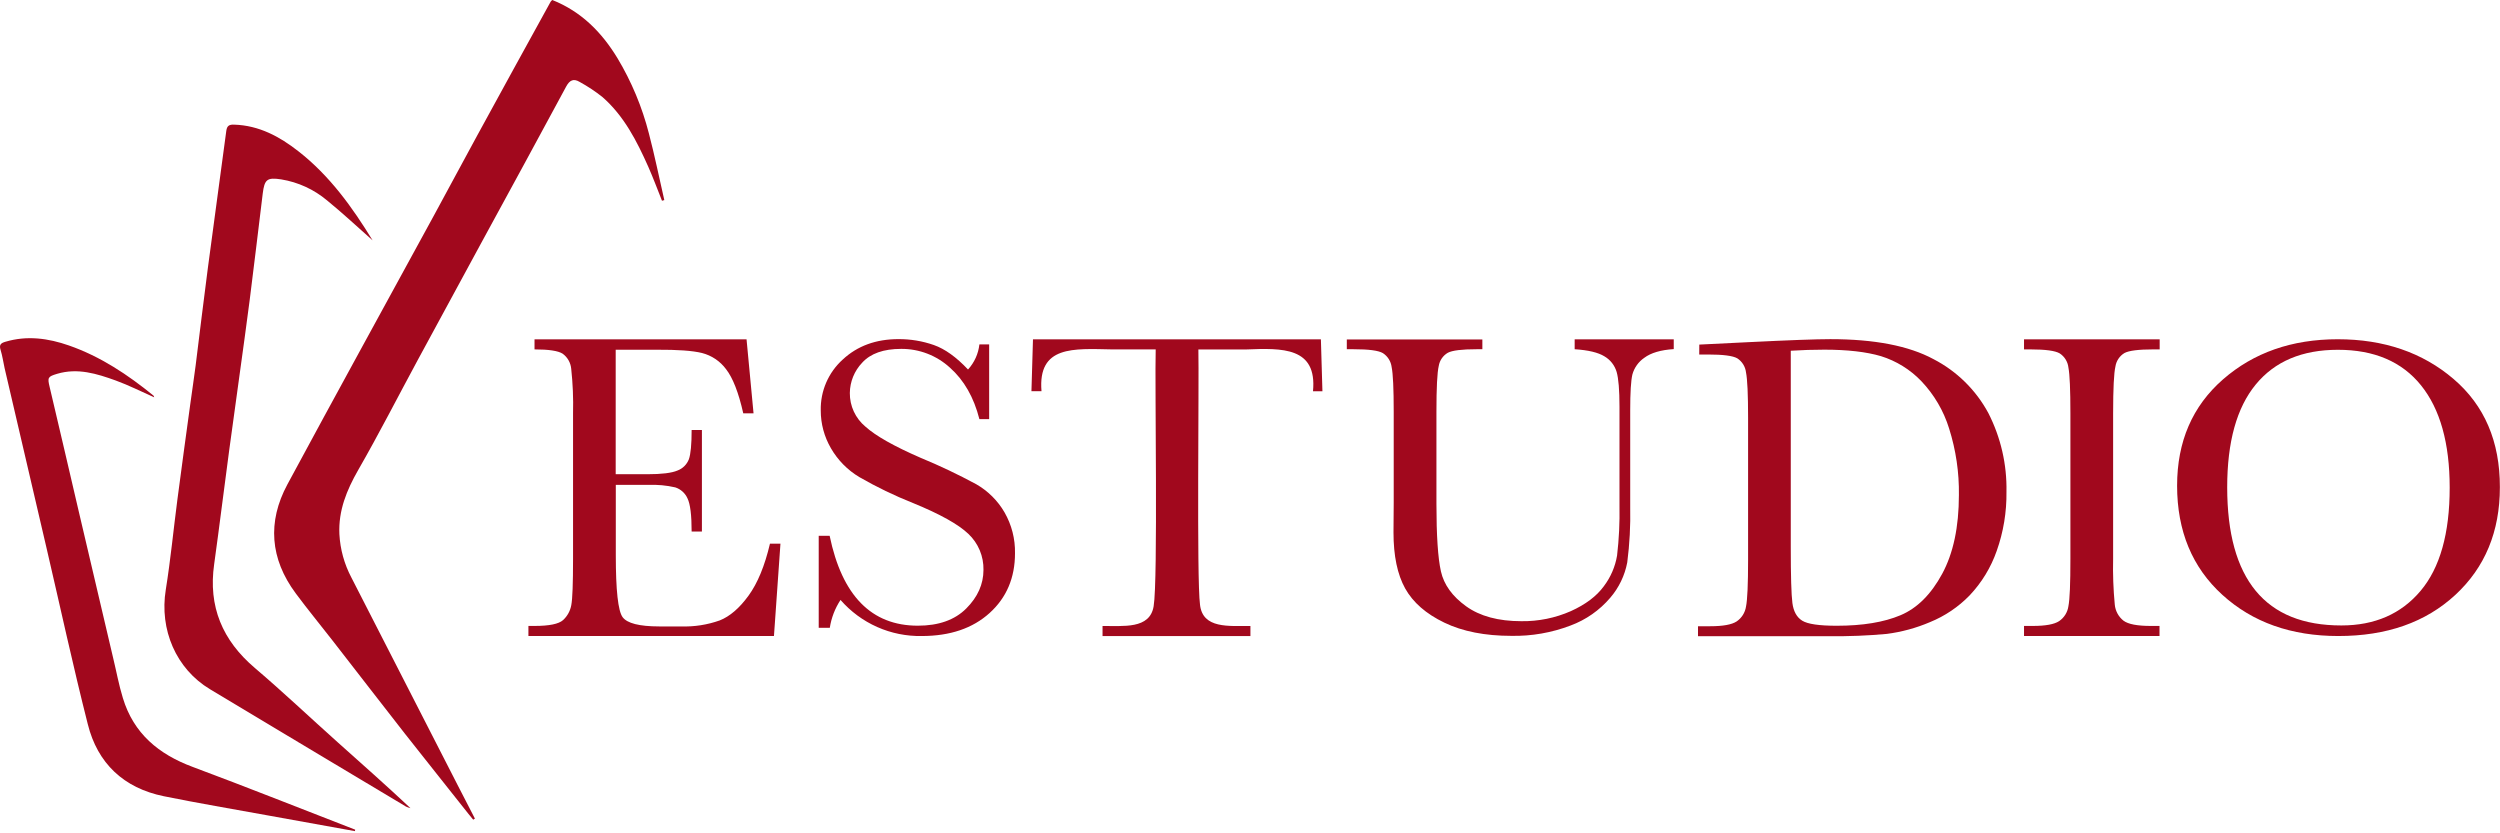 <?xml version="1.0" encoding="UTF-8"?>
<svg xmlns="http://www.w3.org/2000/svg" width="237" height="79" viewBox="0 0 237 79" fill="none">
  <g clip-path="url(#clip0_4022_96)">
    <path d="M72.992 51.542H73.987L73.371 60.295H50.094V59.339H50.673C52.07 59.339 52.973 59.153 53.382 58.782C53.79 58.406 54.063 57.907 54.159 57.361C54.27 56.788 54.325 55.325 54.325 52.972V39.181C54.362 37.769 54.303 36.355 54.15 34.95C54.123 34.669 54.037 34.398 53.897 34.153C53.758 33.908 53.567 33.695 53.339 33.53C52.916 33.258 52.027 33.123 50.673 33.123V32.17H70.773L71.435 39.181H70.461C70.018 37.217 69.475 35.825 68.834 35.003C68.27 34.24 67.46 33.696 66.541 33.462C65.658 33.246 64.233 33.143 62.267 33.154H58.368V44.957H61.355C62.726 44.957 63.681 44.84 64.227 44.605C64.472 44.514 64.695 44.371 64.881 44.187C65.067 44.002 65.212 43.781 65.306 43.536C65.478 43.058 65.567 42.128 65.567 40.763H66.541V50.387H65.567C65.567 48.825 65.436 47.778 65.173 47.243C65.064 46.999 64.905 46.781 64.707 46.602C64.508 46.423 64.275 46.288 64.02 46.205C63.181 46.012 62.32 45.932 61.459 45.968H58.378V52.624C58.378 55.959 58.593 57.919 59.022 58.504C59.451 59.09 60.606 59.383 62.486 59.386H64.578C65.82 59.426 67.059 59.233 68.23 58.816C69.186 58.437 70.095 57.657 70.957 56.473C71.82 55.29 72.498 53.646 72.992 51.542Z" fill="#A1081D"></path>
    <path d="M77.614 59.515V50.791H78.65C79.827 56.473 82.614 59.315 87.011 59.315C88.987 59.315 90.518 58.771 91.602 57.684C92.687 56.598 93.231 55.38 93.233 54.033C93.247 53.393 93.127 52.758 92.88 52.168C92.633 51.579 92.265 51.047 91.8 50.609C90.848 49.703 89.102 48.73 86.561 47.69C84.803 46.993 83.098 46.169 81.46 45.225C80.346 44.559 79.421 43.619 78.773 42.494C78.139 41.407 77.806 40.172 77.808 38.913C77.788 38.005 77.963 37.103 78.323 36.269C78.684 35.435 79.22 34.689 79.895 34.081C81.282 32.793 83.04 32.149 85.171 32.149C86.315 32.142 87.453 32.332 88.533 32.71C89.585 33.082 90.663 33.855 91.769 35.03C92.371 34.37 92.749 33.536 92.847 32.648H93.772V39.736H92.847C92.322 37.667 91.391 36.04 90.055 34.855C88.794 33.699 87.143 33.063 85.433 33.074C83.76 33.074 82.528 33.51 81.735 34.383C80.995 35.158 80.576 36.184 80.564 37.255C80.558 37.862 80.687 38.462 80.941 39.013C81.196 39.564 81.57 40.051 82.037 40.439C83.004 41.316 84.751 42.303 87.276 43.401C89.078 44.144 90.84 44.981 92.555 45.909C93.663 46.546 94.585 47.463 95.227 48.569C95.905 49.748 96.249 51.091 96.222 52.452C96.222 54.773 95.42 56.66 93.815 58.113C92.21 59.565 90.068 60.293 87.386 60.295C85.93 60.322 84.486 60.03 83.155 59.439C81.824 58.848 80.638 57.972 79.682 56.874C79.158 57.671 78.811 58.572 78.665 59.515H77.614Z" fill="#A1081D"></path>
    <path d="M125.221 32.17H97.926L97.781 37.083H98.734C98.376 32.738 101.778 33.055 105.393 33.123H109.56C109.464 36.205 109.785 55.003 109.366 57.469C109.008 59.675 106.463 59.318 104.521 59.346V60.301H118.54V59.346C116.518 59.327 114.007 59.635 113.76 57.315C113.434 54.963 113.68 36.05 113.606 33.129H118.127C121.554 32.996 124.876 32.886 124.472 37.089H125.366L125.221 32.17Z" fill="#A1081D"></path>
    <path d="M149.278 32.17H158.671V33.095C157.438 33.175 156.508 33.45 155.882 33.918C155.33 34.295 154.929 34.855 154.751 35.499C154.613 36.08 154.544 37.21 154.544 38.889V48.075C154.581 49.826 154.487 51.578 154.264 53.315C154.03 54.557 153.472 55.716 152.646 56.674C151.637 57.857 150.342 58.762 148.883 59.302C147.095 59.984 145.193 60.315 143.28 60.279C140.778 60.279 138.66 59.862 136.926 59.028C135.192 58.194 133.954 57.114 133.212 55.789C132.473 54.464 132.103 52.689 132.103 50.464L132.124 47.632V39.052C132.124 36.856 132.059 35.437 131.927 34.796C131.893 34.529 131.801 34.271 131.658 34.043C131.514 33.815 131.322 33.62 131.095 33.474C130.676 33.228 129.752 33.107 128.322 33.107H127.677V32.183H140.528V33.107H139.971C138.586 33.107 137.68 33.219 137.253 33.443C137.026 33.575 136.831 33.756 136.682 33.972C136.533 34.189 136.435 34.435 136.393 34.694C136.247 35.311 136.174 36.763 136.174 39.052V47.749C136.174 50.763 136.316 52.902 136.599 54.165C136.883 55.429 137.679 56.532 138.988 57.475C140.3 58.418 142.047 58.889 144.227 58.889C145.839 58.911 147.438 58.586 148.914 57.937C150.315 57.304 151.359 56.517 152.045 55.574C152.692 54.718 153.123 53.719 153.299 52.661C153.482 51.096 153.558 49.521 153.527 47.946V38.544C153.527 36.984 153.438 35.891 153.259 35.265C153.076 34.639 152.661 34.107 152.097 33.779C151.502 33.413 150.562 33.19 149.278 33.107V32.17Z" fill="#A1081D"></path>
    <path d="M161.093 32.667L165.716 32.439C169.574 32.248 172.174 32.152 173.516 32.152C177.692 32.152 180.949 32.782 183.285 34.041C185.501 35.183 187.319 36.97 188.499 39.166C189.677 41.475 190.266 44.039 190.213 46.63C190.238 48.536 189.925 50.431 189.288 52.227C188.74 53.795 187.868 55.229 186.727 56.436C185.659 57.538 184.374 58.405 182.952 58.982C181.648 59.538 180.274 59.912 178.869 60.094C177.063 60.261 175.249 60.333 173.435 60.31H160.97V59.367H162.132C163.333 59.367 164.167 59.216 164.631 58.914C164.868 58.753 165.069 58.545 165.223 58.303C165.376 58.06 165.478 57.789 165.521 57.506C165.653 56.871 165.719 55.39 165.719 53.062V39.616C165.719 37.397 165.653 35.959 165.521 35.302C165.49 35.032 165.399 34.773 165.256 34.542C165.112 34.311 164.92 34.115 164.692 33.967C164.271 33.727 163.347 33.607 161.919 33.607H161.087L161.093 32.667ZM169.765 33.24V51.844C169.765 54.598 169.816 56.371 169.919 57.164C170.022 57.957 170.33 58.514 170.844 58.837C171.361 59.162 172.458 59.323 174.132 59.321C176.579 59.321 178.59 58.989 180.166 58.325C181.742 57.662 183.059 56.354 184.117 54.402C185.173 52.451 185.702 49.963 185.704 46.938C185.735 44.801 185.423 42.672 184.779 40.633C184.259 38.946 183.353 37.403 182.135 36.124C181.082 35.028 179.768 34.216 178.317 33.764C176.922 33.353 175.131 33.148 172.945 33.148C171.907 33.148 170.841 33.181 169.765 33.249V33.24Z" fill="#A1081D"></path>
    <path d="M191.877 33.123V32.17H204.737V33.123H204.121C202.736 33.123 201.83 33.237 201.402 33.465C201.174 33.601 200.979 33.786 200.83 34.007C200.681 34.227 200.583 34.478 200.543 34.741C200.399 35.357 200.326 36.837 200.324 39.181V52.972C200.29 54.423 200.343 55.874 200.481 57.318C200.509 57.615 200.596 57.903 200.739 58.166C200.881 58.428 201.076 58.658 201.31 58.843C201.76 59.176 202.62 59.339 203.893 59.339H204.722V60.295H191.877V59.339H192.706C193.912 59.339 194.745 59.187 195.205 58.883C195.443 58.721 195.644 58.511 195.796 58.266C195.948 58.022 196.047 57.748 196.086 57.463C196.214 56.822 196.276 55.325 196.274 52.972V39.181C196.274 36.942 196.212 35.497 196.086 34.846C196.056 34.574 195.967 34.312 195.823 34.079C195.68 33.846 195.487 33.648 195.257 33.499C194.83 33.248 193.906 33.123 192.484 33.123H191.877Z" fill="#A1081D"></path>
    <path d="M206.389 46.048C206.389 41.861 207.84 38.499 210.743 35.964C213.646 33.429 217.27 32.161 221.613 32.161C225.995 32.161 229.655 33.416 232.593 35.924C235.531 38.433 236.996 41.855 236.988 46.19C236.988 50.389 235.581 53.79 232.769 56.393C229.956 58.996 226.258 60.297 221.674 60.295C217.206 60.295 213.542 58.994 210.682 56.393C207.822 53.792 206.391 50.344 206.389 46.048ZM211.138 46.19C211.138 50.551 212.04 53.826 213.844 56.014C215.648 58.202 218.354 59.295 221.964 59.293C225.128 59.293 227.63 58.2 229.471 56.014C231.312 53.828 232.232 50.566 232.23 46.227C232.23 42.011 231.324 38.779 229.514 36.531C227.704 34.284 225.077 33.16 221.631 33.16C218.243 33.16 215.648 34.257 213.844 36.451C212.04 38.645 211.138 41.891 211.138 46.19Z" fill="#A1081D"></path>
    <path d="M52.359 0C55.133 1.106 57.062 3.082 58.541 5.523C59.871 7.743 60.873 10.144 61.515 12.651C62.064 14.74 62.492 16.86 62.976 18.968L62.757 19.03C62.325 17.954 61.928 16.873 61.456 15.806C60.369 13.369 59.161 10.993 57.108 9.196C56.431 8.659 55.709 8.18 54.951 7.766C54.381 7.424 54.005 7.587 53.672 8.207C51.003 13.165 48.307 18.108 45.61 23.055C43.607 26.753 41.605 30.444 39.604 34.127C37.724 37.604 35.927 41.129 33.958 44.556C32.861 46.473 32.072 48.405 32.174 50.64C32.251 52.076 32.639 53.479 33.311 54.751C36.674 61.309 40.033 67.87 43.388 74.434C43.931 75.491 44.479 76.545 45.021 77.602L44.861 77.707C44.553 77.346 44.273 76.983 43.983 76.619C42.134 74.27 40.248 71.928 38.399 69.571C36.097 66.628 33.816 63.669 31.523 60.72C30.361 59.225 29.157 57.765 28.029 56.242C25.609 52.979 25.332 49.478 27.246 45.921C31.841 37.391 36.516 28.904 41.154 20.395C42.528 17.874 43.881 15.329 45.262 12.805C47.567 8.583 49.881 4.366 52.205 0.154C52.248 0.095 52.3 0.043 52.359 0Z" fill="#A1081D"></path>
    <path d="M35.323 22.787C33.93 21.554 32.513 20.229 31.009 19.002C29.764 17.956 28.259 17.266 26.654 17.005C25.323 16.802 25.073 17.005 24.907 18.349C24.491 21.702 24.105 25.064 23.674 28.414C23.058 33.163 22.37 37.903 21.733 42.648C21.246 46.251 20.808 49.863 20.306 53.462C19.723 57.503 21.085 60.711 24.167 63.33C26.839 65.605 29.388 68.021 32.004 70.36C34.309 72.421 36.627 74.468 38.913 76.613C38.768 76.578 38.626 76.529 38.491 76.465C32.295 72.767 26.099 69.057 19.905 65.337C16.681 63.398 15.101 59.681 15.717 55.897C16.173 53.065 16.444 50.205 16.817 47.361C17.215 44.313 17.634 41.268 18.05 38.223C18.21 37.033 18.395 35.847 18.546 34.654C18.937 31.573 19.295 28.491 19.702 25.431C20.272 21.092 20.879 16.756 21.452 12.413C21.517 11.905 21.742 11.797 22.21 11.816C24.558 11.893 26.503 12.943 28.281 14.336C31.261 16.657 33.416 19.671 35.323 22.787Z" fill="#A1081D"></path>
    <path d="M33.644 78.791C30.88 78.292 28.115 77.793 25.348 77.294C22.072 76.696 18.79 76.144 15.529 75.482C11.732 74.708 9.245 72.366 8.321 68.646C6.925 63.145 5.726 57.598 4.441 52.082C3.107 46.352 1.772 40.623 0.435 34.895C0.308 34.312 0.225 33.721 0.052 33.16C-0.096 32.685 0.08 32.525 0.502 32.402C2.561 31.785 4.576 32.066 6.54 32.753C9.526 33.795 12.124 35.527 14.552 37.505C14.583 37.53 14.586 37.588 14.617 37.665C13.384 37.12 12.204 36.519 10.965 36.069C9.181 35.425 7.359 34.858 5.418 35.437C4.527 35.705 4.493 35.792 4.703 36.67C5.627 40.553 6.518 44.436 7.427 48.319C8.524 53.003 9.623 57.687 10.725 62.369C11.033 63.638 11.264 64.927 11.649 66.175C12.666 69.534 15.039 71.503 18.263 72.702C23.418 74.625 28.528 76.662 33.671 78.653L33.644 78.791Z" fill="#A1081D"></path>
  </g>
  <defs>
    <clipPath id="clip0_4022_96">
      <rect width="237" height="78.791" fill="white"></rect>
    </clipPath>
  </defs>
</svg>

